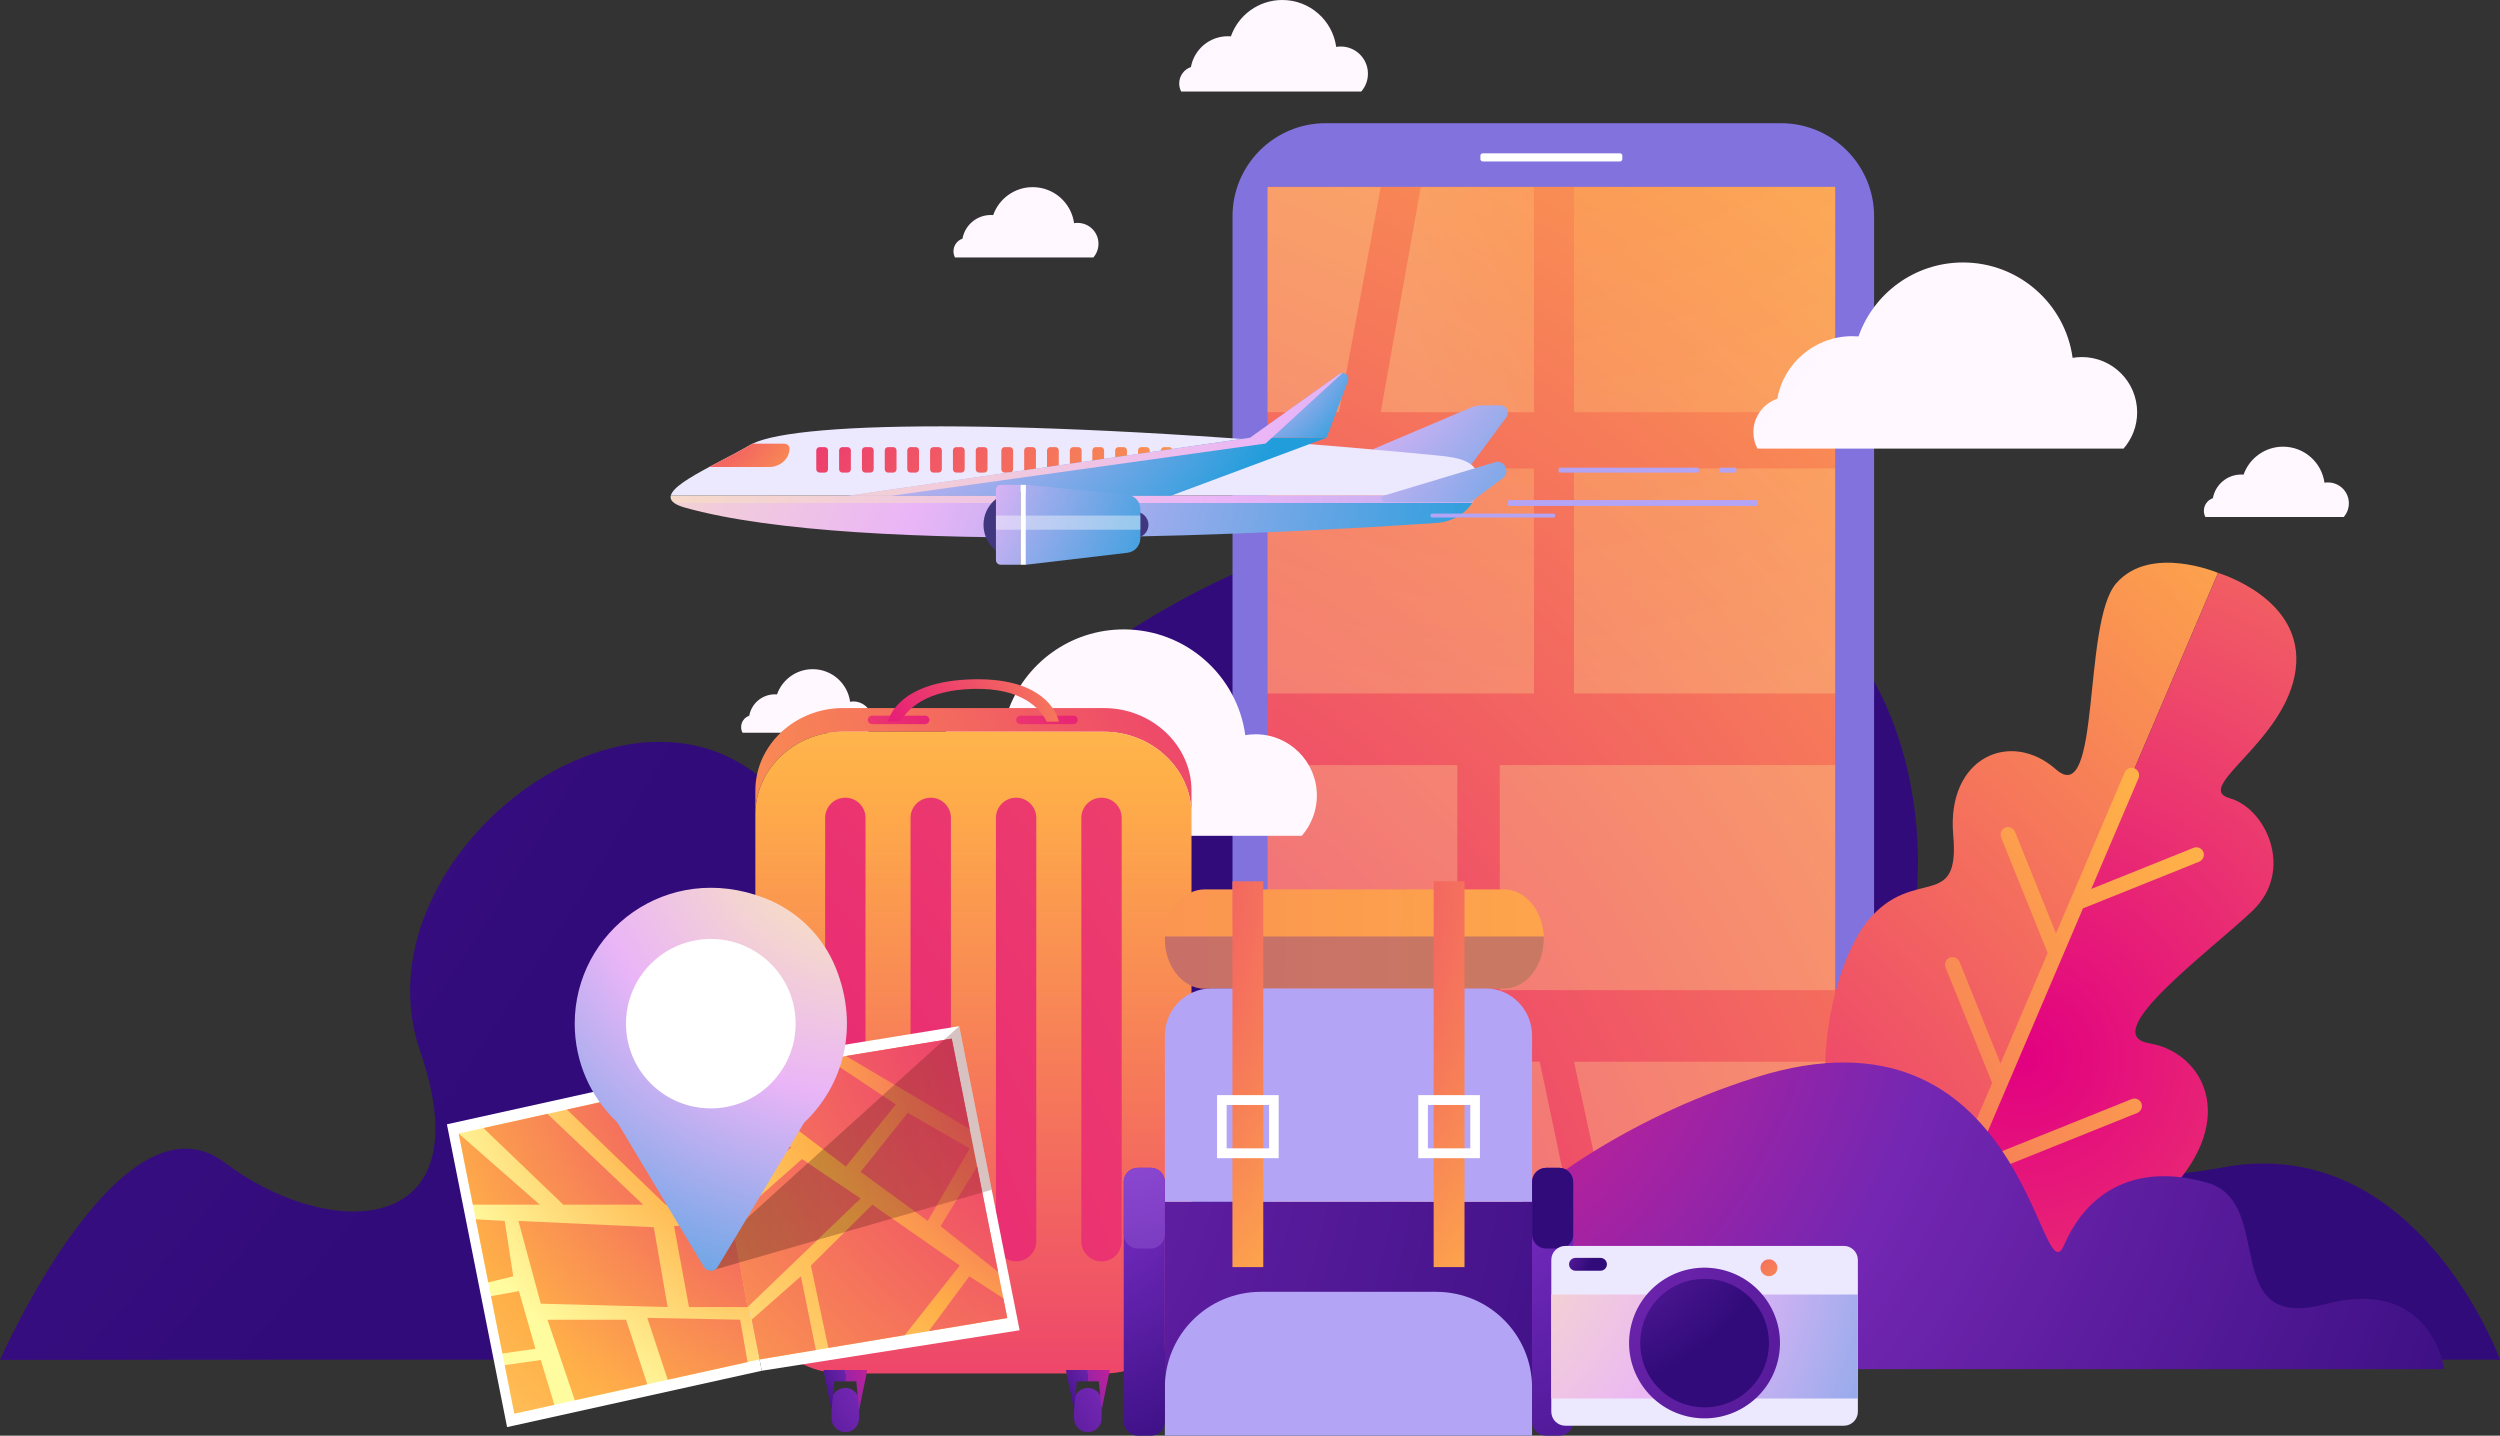 <svg width="707" height="406" viewBox="0 0 707 406" fill="none" xmlns="http://www.w3.org/2000/svg">
<rect x="0" y="0" width="707" height="406" fill="#333333" stroke="none"/>
<g clip-path="url(#clip0_2887_8726)">
<path d="M100.404 384.508H707C707 384.508 683.573 319.827 628.351 330.167C573.128 340.507 536.725 316.869 541.959 254.202C547.193 191.535 505.301 126.744 396.56 147.289C287.818 167.834 258.305 259.121 217.003 221.517C175.701 183.913 100.44 244.139 118.809 297.283C137.178 350.428 92.871 350.973 63.587 328.811C34.303 306.648 0 384.571 0 384.571L100.404 384.508Z" fill="url(#paint0_radial_2887_8726)"/>
<path d="M374.925 379.596H503.625C518.188 379.596 529.994 367.808 529.994 353.266V61.165C529.994 46.623 518.188 34.835 503.625 34.835H374.925C360.362 34.835 348.556 46.623 348.556 61.165V353.266C348.556 367.808 360.362 379.596 374.925 379.596Z" fill="#8172DD"/>
<path d="M419.314 45.661L458.142 45.661C458.504 45.661 458.798 45.368 458.798 45.006V44.014C458.798 43.652 458.504 43.359 458.142 43.359L419.314 43.359C418.952 43.359 418.658 43.652 418.658 44.014V45.006C418.658 45.368 418.952 45.661 419.314 45.661Z" fill="white"/>
<path d="M358.464 363.983H518.986V52.836H358.464V363.983Z" fill="url(#paint1_radial_2887_8726)"/>
<g opacity="0.25">
<path d="M518.986 116.565V52.925L445.127 52.925V116.565H518.986Z" fill="url(#paint2_radial_2887_8726)"/>
<path d="M518.986 196.116V132.476H445.127V196.116H518.986Z" fill="url(#paint3_radial_2887_8726)"/>
<path d="M458.914 363.894L445.126 300.254H518.986V363.894H458.914Z" fill="url(#paint4_radial_2887_8726)"/>
<path d="M518.986 280.007V216.367H424.137V280.007H518.986Z" fill="url(#paint5_radial_2887_8726)"/>
<path d="M412.139 280.007V216.367H358.467V280.007H412.139Z" fill="url(#paint6_radial_2887_8726)"/>
<path d="M390.471 363.894V300.254H358.464V363.894H390.471Z" fill="url(#paint7_radial_2887_8726)"/>
<path d="M398.597 363.894V300.254H435.44L448.82 363.894H398.597Z" fill="url(#paint8_radial_2887_8726)"/>
<path d="M433.801 196.116V132.476H358.464V196.116H433.801Z" fill="url(#paint9_radial_2887_8726)"/>
<path d="M390.471 116.565L401.797 52.925H433.804V116.565H390.471Z" fill="url(#paint10_radial_2887_8726)"/>
<path d="M358.468 116.565V52.925H390.471L378.655 116.565H358.468Z" fill="url(#paint11_radial_2887_8726)"/>
</g>
<path d="M355.058 207.657C354.074 207.657 353.11 207.74 352.17 207.902C349.857 191.009 335.351 177.996 317.791 177.996C302.645 177.996 289.765 187.678 285.025 201.187C284.386 201.131 283.733 201.104 283.084 201.104C271.321 201.104 261.548 209.579 259.544 220.746C255.191 222.242 252.064 226.37 252.064 231.222C252.064 233.081 252.521 234.825 253.329 236.356H292.482H368.153C370.803 233.31 372.413 229.337 372.413 224.984C372.413 215.414 364.645 207.651 355.062 207.651L355.058 207.657Z" fill="url(#paint12_linear_2887_8726)"/>
<path d="M544.162 351.291C544.801 351.569 545.461 351.833 546.13 352.088L627.254 162.012C627.254 162.012 608.113 153.868 598.463 164.969C588.81 176.07 594.263 228.927 581.416 217.577C568.573 206.221 550.43 214.203 552.371 236.128C554.319 258.049 541.35 244.685 528.328 260.239C515.504 275.554 503.439 333.753 544.169 351.294L544.162 351.291Z" fill="url(#paint13_radial_2887_8726)"/>
<path d="M627.25 162.012L546.126 352.088C546.729 352.442 547.355 352.773 548.001 353.094C564.614 361.234 594.717 356.593 613.589 336.76C633.193 316.152 622.947 297.561 607.805 295.044C592.663 292.524 625.442 268.694 637.109 257.467C648.776 246.243 641.028 228.695 630.513 225.715C619.996 222.734 646.563 209.615 649.207 189.391C651.85 169.164 627.247 162.012 627.247 162.012H627.25Z" fill="url(#paint14_radial_2887_8726)"/>
<path d="M551.387 270.834C550.31 271.267 549.777 272.511 550.211 273.586L563.379 306.264L544.162 351.291C544.801 351.569 545.461 351.834 546.13 352.088C546.733 352.442 547.359 352.773 548.005 353.094L556.084 334.16L604.41 314.742C605.493 314.306 606.023 313.069 605.586 311.99C605.148 310.912 603.909 310.386 602.833 310.819L574.394 322.248L570.461 323.829L558.436 328.655L589.065 256.888L621.93 243.686C623.014 243.256 623.544 242.013 623.106 240.934C622.669 239.856 621.427 239.327 620.35 239.76L591.417 251.384L604.777 220.081C605.006 219.546 604.993 218.963 604.791 218.464C604.585 217.961 604.194 217.531 603.661 217.303H603.658C602.591 216.846 601.335 217.349 600.878 218.421L581.433 263.987L580.042 260.52L578.458 256.597L569.849 235.231C569.637 234.689 569.213 234.285 568.716 234.074C568.212 233.859 567.632 233.832 567.092 234.057C566.012 234.494 565.486 235.731 565.916 236.816L576.103 262.095L579.084 269.491L565.741 300.757L554.156 272.002C553.722 270.927 552.477 270.394 551.4 270.827L551.387 270.834Z" fill="url(#paint15_radial_2887_8726)"/>
<path d="M388.248 387.188H691.218C691.218 387.188 687.727 360.814 657.485 368.819C627.244 376.824 643.784 340.127 624.312 334.504C604.84 328.88 590.599 336.217 583.715 352.125C576.832 368.032 572.784 280.566 496.387 304.723C419.99 328.88 388.251 387.188 388.251 387.188H388.248Z" fill="url(#paint16_radial_2887_8726)"/>
<path d="M388.125 127.104L415.889 115.295C416.913 114.858 418.016 114.633 419.132 114.633H424.29C426.036 114.633 427.039 116.621 425.996 118.021L416.065 131.391L388.125 127.101V127.104Z" fill="url(#paint17_radial_2887_8726)"/>
<path d="M418.182 136.263C418.182 137.626 417.92 138.94 417.44 140.163H189.7C190.24 137.891 194.944 135.073 200.536 132.076C204.359 130.038 208.586 127.911 212.19 125.814C212.389 125.698 212.601 125.582 212.833 125.47C226.116 118.904 293.595 117.964 406.173 128.774C412.756 129.406 418.185 130.296 418.185 136.263H418.182Z" fill="#ECE9FF"/>
<path d="M223.277 126.833C223.277 128.282 222.628 129.592 221.571 130.538C220.521 131.49 219.067 132.076 217.46 132.076H200.536C204.358 130.038 208.585 127.911 212.19 125.814C212.388 125.698 212.6 125.582 212.832 125.47H221.763C222.598 125.47 223.277 126.082 223.277 126.833Z" fill="url(#paint18_radial_2887_8726)"/>
<path d="M417.44 140.164C417.148 140.895 416.784 141.589 416.343 142.248H190.667C189.796 141.626 189.518 140.924 189.7 140.164H417.44Z" fill="url(#paint19_radial_2887_8726)"/>
<path d="M416.343 142.247C414.256 145.4 410.556 147.59 406.223 147.887C367.233 150.547 243.485 157.573 193.672 143.544C192.304 143.157 191.323 142.727 190.667 142.247H416.343Z" fill="url(#paint20_radial_2887_8726)"/>
<path d="M258.958 126.442H257.514C256.994 126.442 256.573 126.863 256.573 127.382V132.711C256.573 133.23 256.994 133.65 257.514 133.65H258.958C259.478 133.65 259.899 133.23 259.899 132.711V127.382C259.899 126.863 259.478 126.442 258.958 126.442Z" fill="url(#paint21_radial_2887_8726)"/>
<path d="M265.415 126.442H263.971C263.451 126.442 263.03 126.863 263.03 127.382V132.711C263.03 133.23 263.451 133.65 263.971 133.65H265.415C265.935 133.65 266.356 133.23 266.356 132.711V127.382C266.356 126.863 265.935 126.442 265.415 126.442Z" fill="url(#paint22_radial_2887_8726)"/>
<path d="M271.871 126.442H270.427C269.907 126.442 269.486 126.863 269.486 127.382V132.711C269.486 133.23 269.907 133.65 270.427 133.65H271.871C272.391 133.65 272.812 133.23 272.812 132.711V127.382C272.812 126.863 272.391 126.442 271.871 126.442Z" fill="url(#paint23_radial_2887_8726)"/>
<path d="M278.328 126.442H276.883C276.364 126.442 275.942 126.863 275.942 127.382V132.711C275.942 133.23 276.364 133.65 276.883 133.65H278.328C278.847 133.65 279.268 133.23 279.268 132.711V127.382C279.268 126.863 278.847 126.442 278.328 126.442Z" fill="url(#paint24_radial_2887_8726)"/>
<path d="M233.225 126.442H231.781C231.262 126.442 230.84 126.863 230.84 127.382V132.711C230.84 133.23 231.262 133.65 231.781 133.65H233.225C233.745 133.65 234.166 133.23 234.166 132.711V127.382C234.166 126.863 233.745 126.442 233.225 126.442Z" fill="url(#paint25_radial_2887_8726)"/>
<path d="M239.682 126.442H238.238C237.718 126.442 237.297 126.863 237.297 127.382V132.711C237.297 133.23 237.718 133.65 238.238 133.65H239.682C240.202 133.65 240.623 133.23 240.623 132.711V127.382C240.623 126.863 240.202 126.442 239.682 126.442Z" fill="url(#paint26_radial_2887_8726)"/>
<path d="M246.138 126.442H244.694C244.174 126.442 243.753 126.863 243.753 127.382V132.711C243.753 133.23 244.174 133.65 244.694 133.65H246.138C246.658 133.65 247.079 133.23 247.079 132.711V127.382C247.079 126.863 246.658 126.442 246.138 126.442Z" fill="url(#paint27_radial_2887_8726)"/>
<path d="M252.595 126.442H251.15C250.631 126.442 250.209 126.863 250.209 127.382V132.711C250.209 133.23 250.631 133.65 251.15 133.65H252.595C253.114 133.65 253.535 133.23 253.535 132.711V127.382C253.535 126.863 253.114 126.442 252.595 126.442Z" fill="url(#paint28_radial_2887_8726)"/>
<path d="M311.299 126.442H309.854C309.335 126.442 308.914 126.863 308.914 127.382V132.711C308.914 133.23 309.335 133.65 309.854 133.65H311.299C311.818 133.65 312.239 133.23 312.239 132.711V127.382C312.239 126.863 311.818 126.442 311.299 126.442Z" fill="url(#paint29_radial_2887_8726)"/>
<path d="M317.755 126.442H316.311C315.791 126.442 315.37 126.863 315.37 127.382V132.711C315.37 133.23 315.791 133.65 316.311 133.65H317.755C318.275 133.65 318.696 133.23 318.696 132.711V127.382C318.696 126.863 318.275 126.442 317.755 126.442Z" fill="url(#paint30_radial_2887_8726)"/>
<path d="M324.211 126.442H322.767C322.247 126.442 321.826 126.863 321.826 127.382V132.711C321.826 133.23 322.247 133.65 322.767 133.65H324.211C324.731 133.65 325.152 133.23 325.152 132.711V127.382C325.152 126.863 324.731 126.442 324.211 126.442Z" fill="url(#paint31_radial_2887_8726)"/>
<path d="M330.671 126.442H329.227C328.707 126.442 328.286 126.863 328.286 127.382V132.711C328.286 133.23 328.707 133.65 329.227 133.65H330.671C331.191 133.65 331.612 133.23 331.612 132.711V127.382C331.612 126.863 331.191 126.442 330.671 126.442Z" fill="url(#paint32_radial_2887_8726)"/>
<path d="M285.566 126.442H284.121C283.602 126.442 283.181 126.863 283.181 127.382V132.711C283.181 133.23 283.602 133.65 284.121 133.65H285.566C286.085 133.65 286.507 133.23 286.507 132.711V127.382C286.507 126.863 286.085 126.442 285.566 126.442Z" fill="url(#paint33_radial_2887_8726)"/>
<path d="M292.022 126.442H290.578C290.058 126.442 289.637 126.863 289.637 127.382V132.711C289.637 133.23 290.058 133.65 290.578 133.65H292.022C292.542 133.65 292.963 133.23 292.963 132.711V127.382C292.963 126.863 292.542 126.442 292.022 126.442Z" fill="url(#paint34_radial_2887_8726)"/>
<path d="M298.478 126.442H297.034C296.514 126.442 296.093 126.863 296.093 127.382V132.711C296.093 133.23 296.514 133.65 297.034 133.65H298.478C298.998 133.65 299.419 133.23 299.419 132.711V127.382C299.419 126.863 298.998 126.442 298.478 126.442Z" fill="url(#paint35_radial_2887_8726)"/>
<path d="M304.938 126.442H303.494C302.974 126.442 302.553 126.863 302.553 127.382V132.711C302.553 133.23 302.974 133.65 303.494 133.65H304.938C305.458 133.65 305.879 133.23 305.879 132.711V127.382C305.879 126.863 305.458 126.442 304.938 126.442Z" fill="url(#paint36_radial_2887_8726)"/>
<path d="M375.153 123.786L331.105 140.21H239.801L353.535 123.786H375.153Z" fill="url(#paint37_radial_2887_8726)"/>
<path d="M381.235 107.707L375.153 123.786H353.535L378.754 105.801C379.046 105.593 379.36 105.494 379.665 105.487C380.732 105.461 381.679 106.532 381.235 107.71V107.707Z" fill="url(#paint38_radial_2887_8726)"/>
<path d="M379.665 105.484L359.7 123.783L357.911 125.424L252.078 140.206H239.801L353.535 123.783L378.754 105.798C379.046 105.59 379.36 105.491 379.665 105.484Z" fill="url(#paint39_radial_2887_8726)"/>
<path d="M321.101 152.092C323.135 152.092 324.784 150.445 324.784 148.413C324.784 146.382 323.135 144.735 321.101 144.735C319.066 144.735 317.417 146.382 317.417 148.413C317.417 150.445 319.066 152.092 321.101 152.092Z" fill="#41377F"/>
<path d="M287.447 157.715C292.592 157.715 296.762 153.55 296.762 148.413C296.762 143.276 292.592 139.112 287.447 139.112C282.302 139.112 278.132 143.276 278.132 148.413C278.132 153.55 282.302 157.715 287.447 157.715Z" fill="#41377F"/>
<path d="M318.828 156.322L290.114 159.713V137.117L318.739 139.882C320.869 140.087 322.492 141.874 322.492 144.011V152.204C322.492 154.305 320.918 156.074 318.828 156.322Z" fill="url(#paint40_radial_2887_8726)"/>
<path d="M290.117 137.117H288.554V159.713H290.117V137.117Z" fill="white"/>
<path d="M282.985 137.117H288.554V159.713H282.985C282.25 159.713 281.653 159.118 281.653 158.383V138.447C281.653 137.712 282.25 137.117 282.985 137.117Z" fill="url(#paint41_radial_2887_8726)"/>
<path opacity="0.41" d="M322.492 145.807H281.65V149.809H322.492V145.807Z" fill="white"/>
<path d="M391.647 141.96H415.611C415.81 141.96 416.005 141.897 416.164 141.778L424.963 135.255C426.977 133.763 425.92 130.571 423.412 130.571C423.323 130.571 423.23 130.584 423.144 130.61L391.379 140.144C390.355 140.451 390.577 141.96 391.647 141.96Z" fill="url(#paint42_radial_2887_8726)"/>
<path d="M479.979 132.248H441.244C440.985 132.248 440.774 132.458 440.774 132.718V133.184C440.774 133.443 440.985 133.654 441.244 133.654H479.979C480.239 133.654 480.45 133.443 480.45 133.184V132.718C480.45 132.458 480.239 132.248 479.979 132.248Z" fill="#B3A4F5"/>
<path d="M496.523 141.42H426.887C426.628 141.42 426.417 141.631 426.417 141.89V142.605C426.417 142.864 426.628 143.074 426.887 143.074H496.523C496.783 143.074 496.993 142.864 496.993 142.605V141.89C496.993 141.631 496.783 141.42 496.523 141.42Z" fill="#B3A4F5"/>
<path d="M439.353 145.251H405.004C404.744 145.251 404.533 145.461 404.533 145.721V145.893C404.533 146.152 404.744 146.362 405.004 146.362H439.353C439.612 146.362 439.823 146.152 439.823 145.893V145.721C439.823 145.461 439.612 145.251 439.353 145.251Z" fill="#B3A4F5"/>
<path d="M490.596 132.248H486.664C486.404 132.248 486.194 132.458 486.194 132.718V133.184C486.194 133.443 486.404 133.654 486.664 133.654H490.596C490.856 133.654 491.067 133.443 491.067 133.184V132.718C491.067 132.458 490.856 132.248 490.596 132.248Z" fill="#B3A4F5"/>
<path d="M588.738 100.979C587.85 100.979 586.982 101.051 586.134 101.197C584.05 85.961 570.965 74.228 555.134 74.228C541.476 74.228 529.862 82.957 525.585 95.144C525.009 95.094 524.422 95.071 523.833 95.071C513.225 95.071 504.41 102.715 502.605 112.781C498.679 114.131 495.86 117.852 495.86 122.228C495.86 123.902 496.271 125.477 497 126.859H532.306H600.544C602.932 124.114 604.387 120.531 604.387 116.605C604.387 107.975 597.384 100.975 588.738 100.975V100.979Z" fill="url(#paint43_linear_2887_8726)"/>
<path d="M379.158 13.155C378.721 13.155 378.293 13.191 377.876 13.264C376.852 5.772 370.416 -0 362.631 -0C355.913 -0 350.202 4.293 348.098 10.284C347.813 10.257 347.525 10.247 347.237 10.247C342.02 10.247 337.687 14.005 336.795 18.957C334.864 19.619 333.479 21.451 333.479 23.605C333.479 24.428 333.682 25.202 334.039 25.884H351.404H384.965C386.141 24.534 386.853 22.771 386.853 20.839C386.853 16.595 383.408 13.152 379.158 13.152V13.155Z" fill="url(#paint44_linear_2887_8726)"/>
<path d="M658.346 136.429C658.012 136.429 657.684 136.455 657.363 136.512C656.574 130.756 651.632 126.323 645.649 126.323C640.488 126.323 636.102 129.621 634.485 134.226C634.267 134.206 634.045 134.199 633.823 134.199C629.814 134.199 626.485 137.087 625.803 140.891C624.319 141.401 623.255 142.807 623.255 144.46C623.255 145.092 623.411 145.688 623.686 146.21H637.026H662.809C663.713 145.172 664.26 143.819 664.26 142.337C664.26 139.075 661.613 136.432 658.346 136.432V136.429Z" fill="url(#paint45_linear_2887_8726)"/>
<path d="M304.736 63.031C304.401 63.031 304.073 63.057 303.752 63.114C302.963 57.358 298.021 52.925 292.038 52.925C286.877 52.925 282.491 56.223 280.874 60.828C280.656 60.808 280.434 60.801 280.212 60.801C276.204 60.801 272.874 63.689 272.192 67.493C270.708 68.003 269.645 69.409 269.645 71.062C269.645 71.694 269.8 72.29 270.075 72.812H283.415H309.198C310.102 71.774 310.649 70.421 310.649 68.939C310.649 65.677 308.002 63.034 304.736 63.034V63.031Z" fill="url(#paint46_linear_2887_8726)"/>
<path d="M241.298 198.375C240.996 198.375 240.698 198.402 240.41 198.451C239.698 193.248 235.232 189.242 229.826 189.242C225.162 189.242 221.196 192.223 219.736 196.384C219.54 196.367 219.338 196.357 219.139 196.357C215.519 196.357 212.507 198.967 211.891 202.404C210.55 202.864 209.589 204.134 209.589 205.629C209.589 206.202 209.731 206.737 209.98 207.21H222.035H245.336C246.151 206.271 246.648 205.05 246.648 203.707C246.648 200.76 244.256 198.372 241.304 198.372L241.298 198.375Z" fill="url(#paint47_linear_2887_8726)"/>
<path d="M213.611 223.588V230.286C213.611 217.442 224.775 206.933 238.419 206.933H312.146C325.791 206.933 336.955 217.442 336.955 230.286V223.588C336.955 210.743 325.788 200.238 312.146 200.238H238.419C224.775 200.238 213.611 210.747 213.611 223.588Z" fill="url(#paint48_radial_2887_8726)"/>
<path d="M213.611 230.286V365.072C213.611 377.916 224.775 388.422 238.419 388.422H312.146C325.791 388.422 336.955 377.913 336.955 365.072V230.286C336.955 217.442 325.788 206.933 312.146 206.933H238.419C224.775 206.933 213.611 217.442 213.611 230.286Z" fill="url(#paint49_linear_2887_8726)"/>
<path d="M305.799 351.016C305.799 354.164 308.354 356.716 311.507 356.716C314.659 356.716 317.214 354.164 317.214 351.016V231.292C317.214 228.144 314.659 225.592 311.507 225.592C308.354 225.592 305.799 228.144 305.799 231.292V351.016Z" fill="url(#paint50_radial_2887_8726)"/>
<path d="M281.649 351.016C281.649 354.164 284.205 356.716 287.357 356.716C290.509 356.716 293.065 354.164 293.065 351.016V231.292C293.065 228.144 290.509 225.592 287.357 225.592C284.205 225.592 281.649 228.144 281.649 231.292V351.016Z" fill="url(#paint51_radial_2887_8726)"/>
<path d="M257.497 351.016C257.497 354.164 260.053 356.716 263.205 356.716C266.357 356.716 268.913 354.164 268.913 351.016V231.292C268.913 228.144 266.357 225.592 263.205 225.592C260.053 225.592 257.497 228.144 257.497 231.292V351.016Z" fill="url(#paint52_radial_2887_8726)"/>
<path d="M233.351 351.016C233.351 354.164 235.907 356.716 239.059 356.716C242.211 356.716 244.767 354.164 244.767 351.016L244.767 231.292C244.767 228.144 242.211 225.592 239.059 225.592C235.907 225.592 233.351 228.144 233.351 231.292L233.351 351.016Z" fill="url(#paint53_radial_2887_8726)"/>
<path d="M213.611 258.251C213.611 258.251 208.867 283.963 213.611 313.628V258.251Z" fill="url(#paint54_radial_2887_8726)"/>
<path d="M288.553 204.779H303.563C304.222 204.779 304.762 204.24 304.762 203.582C304.762 202.924 304.222 202.385 303.563 202.385H288.553C287.894 202.385 287.354 202.924 287.354 203.582C287.354 204.24 287.894 204.779 288.553 204.779Z" fill="url(#paint55_radial_2887_8726)"/>
<path d="M246.622 204.779H261.631C262.29 204.779 262.83 204.24 262.83 203.582C262.83 202.924 262.29 202.385 261.631 202.385H246.622C245.962 202.385 245.422 202.924 245.422 203.582C245.422 204.24 245.962 204.779 246.622 204.779Z" fill="url(#paint56_radial_2887_8726)"/>
<path d="M251.133 204.065H254.684C256.576 200.638 261.711 195.144 275.283 194.816C289.1 194.482 294.175 200.433 295.98 204.065H299.432C299.432 204.065 297.378 191.624 275.283 192.104C253.187 192.583 251.133 204.065 251.133 204.065Z" fill="url(#paint57_radial_2887_8726)"/>
<path d="M307.634 405.017H307.638C309.789 405.017 311.533 403.275 311.533 401.127V396.387C311.533 394.238 309.789 392.497 307.638 392.497H307.634C305.483 392.497 303.739 394.238 303.739 396.387V401.127C303.739 403.275 305.483 405.017 307.634 405.017Z" fill="url(#paint58_radial_2887_8726)"/>
<path d="M311.533 398.759L313.839 387.433H307.634V390.638H310.738L311.533 398.759Z" fill="url(#paint59_radial_2887_8726)"/>
<path d="M303.739 398.759L301.433 387.433H307.634V390.638H304.534L303.739 398.759Z" fill="url(#paint60_radial_2887_8726)"/>
<path d="M239.055 405.017H239.058C241.21 405.017 242.954 403.275 242.954 401.127V396.387C242.954 394.238 241.21 392.497 239.058 392.497H239.055C236.904 392.497 235.159 394.238 235.159 396.387V401.127C235.159 403.275 236.904 405.017 239.055 405.017Z" fill="url(#paint61_radial_2887_8726)"/>
<path d="M242.954 398.759L245.26 387.433H239.055V390.638H242.159L242.954 398.759Z" fill="url(#paint62_radial_2887_8726)"/>
<path d="M235.16 398.759L232.854 387.433H239.055V390.638H235.955L235.16 398.759Z" fill="url(#paint63_radial_2887_8726)"/>
<path d="M198.412 302.014L126.385 317.951L143.402 403.585L215.429 387.648L198.412 302.014Z" fill="white"/>
<path d="M214.793 384.442L199.048 305.216L129.714 320.558L145.459 399.784L214.793 384.442Z" fill="url(#paint64_radial_2887_8726)"/>
<path d="M215.429 387.648L288.351 376.196L271.261 290.201L198.412 302.014L215.429 387.648Z" fill="white"/>
<path d="M214.793 384.446L284.85 372.723L269.151 293.731L199.048 305.216L214.793 384.446Z" fill="url(#paint65_radial_2887_8726)"/>
<path d="M207.148 359.713C207.134 360.044 207.171 360.358 207.27 360.623C207.297 360.692 207.33 360.758 207.366 360.821L207.148 359.713Z" fill="#267E98"/>
<path d="M269.151 293.731L274.229 319.284L239.214 298.637L269.151 293.731Z" fill="url(#paint66_radial_2887_8726)"/>
<path d="M234.03 299.483L253.327 312.328L239.215 329.899L205.323 304.187L234.03 299.483Z" fill="url(#paint67_radial_2887_8726)"/>
<path d="M199.048 305.216L223.784 324.481L205.78 339.088L199.048 305.216Z" fill="url(#paint68_radial_2887_8726)"/>
<path d="M207.009 345.274L226.799 327.792L243.382 338.926L211.415 369.636L207.009 345.274Z" fill="url(#paint69_radial_2887_8726)"/>
<path d="M256.722 314.693L243.382 331.404L262.37 345.274L274.229 324.782L256.722 314.693Z" fill="url(#paint70_radial_2887_8726)"/>
<path d="M276.339 329.899L265.987 346.759L282.262 359.713L276.339 329.899Z" fill="url(#paint71_radial_2887_8726)"/>
<path d="M246.694 340.679L271.414 357.897L255.867 377.572L234.252 381.187L229.326 357.897L246.694 340.679Z" fill="url(#paint72_radial_2887_8726)"/>
<path d="M226.497 360.933L230.734 381.776L214.793 384.446L212.561 373.212L226.497 360.933Z" fill="url(#paint73_radial_2887_8726)"/>
<path d="M262.651 376.437L274.126 360.933L283.746 367.172L284.85 372.723L262.651 376.437Z" fill="url(#paint74_radial_2887_8726)"/>
<path d="M205.779 339.088L188.209 340.679L160.326 313.783L199.048 305.216L205.779 339.088Z" fill="url(#paint75_radial_2887_8726)"/>
<path d="M207.008 345.274L190.621 346.759L194.841 369.636H211.414L207.008 345.274Z" fill="url(#paint76_radial_2887_8726)"/>
<path d="M211.414 385.19L209.311 373.212L183.055 372.689L188.832 390.188L211.414 385.19Z" fill="url(#paint77_radial_2887_8726)"/>
<path d="M183.055 391.465L177.055 373.212H154.821L162.559 396L183.055 391.465Z" fill="url(#paint78_radial_2887_8726)"/>
<path d="M156.778 397.28L152.939 384.608L142.732 386.063L145.459 399.784L156.778 397.28Z" fill="url(#paint79_radial_2887_8726)"/>
<path d="M142.077 382.762L151.432 381.439L146.754 365.121L138.854 366.55L142.077 382.762Z" fill="url(#paint80_radial_2887_8726)"/>
<path d="M188.812 369.636L152.939 368.684L146.608 345.274L184.893 347.06L188.812 369.636Z" fill="url(#paint81_radial_2887_8726)"/>
<path d="M181.878 340.679L154.82 315.004L136.713 319.009L159.296 340.679H181.878Z" fill="url(#paint82_radial_2887_8726)"/>
<path d="M152.638 340.679H133.712L129.714 320.558L152.638 340.679Z" fill="url(#paint83_radial_2887_8726)"/>
<path d="M138.082 362.67L145.144 360.933L142.733 345.274L134.534 344.808L138.082 362.67Z" fill="url(#paint84_radial_2887_8726)"/>
<path opacity="0.26" d="M201.019 359.369L280.454 336.459L271.261 290.201L201.019 353.739V359.369Z" fill="url(#paint85_linear_2887_8726)"/>
<path d="M162.529 289.497C162.529 263.365 188.646 243.326 216.234 253.98C225.394 257.517 232.728 264.675 236.382 273.778C243.143 290.628 238.363 306.982 227.666 317.23C227.514 317.376 227.378 317.544 227.269 317.726L202.987 358.254C202.096 359.739 199.939 359.739 199.048 358.254L174.763 317.716C174.657 317.541 174.528 317.382 174.382 317.24C167.078 310.244 162.529 300.4 162.529 289.497Z" fill="url(#paint86_radial_2887_8726)"/>
<path d="M217.984 306.436C227.352 297.08 227.352 281.913 217.984 272.557C208.615 263.202 193.425 263.202 184.056 272.557C174.687 281.913 174.687 297.08 184.056 306.436C193.425 315.791 208.615 315.791 217.984 306.436Z" fill="white"/>
<path d="M436.58 264.837C436.275 257.447 431.323 251.519 425.313 251.519H340.708C337.604 251.519 334.785 253.1 332.741 255.644C330.826 258.029 329.59 261.261 329.441 264.84C329.431 265.082 329.425 265.32 329.425 265.564C329.425 273.285 334.503 279.603 340.708 279.603H425.313C428.417 279.603 431.236 278.022 433.28 275.478C435.328 272.931 436.596 269.421 436.596 265.561C436.596 265.32 436.59 265.078 436.58 264.837Z" fill="url(#paint87_radial_2887_8726)"/>
<path opacity="0.31" d="M436.58 264.837H329.438C329.428 265.078 329.421 265.316 329.421 265.561C329.421 273.282 334.5 279.6 340.704 279.6H425.31C428.414 279.6 431.233 278.019 433.277 275.475C435.324 272.928 436.593 269.418 436.593 265.558C436.593 265.316 436.586 265.075 436.576 264.833L436.58 264.837Z" fill="url(#paint88_radial_2887_8726)"/>
<path d="M433.274 339.862V402.718C433.274 404.124 432.151 405.272 430.776 405.272H331.926C330.551 405.272 329.428 404.121 329.428 402.718V339.862H433.277H433.274Z" fill="url(#paint89_radial_2887_8726)"/>
<path d="M433.274 292.871V339.862H329.425V292.871C329.425 285.544 335.288 279.547 342.454 279.547H420.242C427.407 279.547 433.27 285.544 433.27 292.871H433.274Z" fill="#B3A4F5"/>
<path d="M357.254 249.237H348.532V358.337H357.254V249.237Z" fill="url(#paint90_radial_2887_8726)"/>
<path d="M361.614 327.534H344.176V309.705H361.614V327.534ZM346.896 324.752H358.891V312.486H346.896V324.752Z" fill="white"/>
<path d="M414.163 249.237H405.44V358.337H414.163V249.237Z" fill="url(#paint91_radial_2887_8726)"/>
<path d="M418.522 327.534H401.084V309.705H418.522V327.534ZM403.804 324.752H415.799V312.486H403.804V324.752Z" fill="white"/>
<path d="M356.536 365.33H406.159C421.123 365.33 433.27 377.459 433.27 392.401V405.996H329.421V392.401C329.421 377.459 341.569 365.33 356.532 365.33H356.536Z" fill="#B3A4F5"/>
<path d="M325.45 330.256H321.769C319.574 330.256 317.794 332.034 317.794 334.226V402.03C317.794 404.223 319.574 406 321.769 406H325.45C327.645 406 329.425 404.223 329.425 402.03V334.226C329.425 332.034 327.645 330.256 325.45 330.256Z" fill="url(#paint92_radial_2887_8726)"/>
<path d="M440.929 330.256H437.249C435.053 330.256 433.273 332.034 433.273 334.226V402.03C433.273 404.223 435.053 406 437.249 406H440.929C443.124 406 444.904 404.223 444.904 402.03V334.226C444.904 332.034 443.124 330.256 440.929 330.256Z" fill="url(#paint93_radial_2887_8726)"/>
<path d="M325.45 330.256H321.769C319.574 330.256 317.794 332.034 317.794 334.226V349.118C317.794 351.31 319.574 353.087 321.769 353.087H325.45C327.645 353.087 329.425 351.31 329.425 349.118V334.226C329.425 332.034 327.645 330.256 325.45 330.256Z" fill="url(#paint94_radial_2887_8726)"/>
<path d="M440.929 330.256H437.249C435.053 330.256 433.273 332.034 433.273 334.226V349.118C433.273 351.31 435.053 353.087 437.249 353.087H440.929C443.124 353.087 444.904 351.31 444.904 349.118V334.226C444.904 332.034 443.124 330.256 440.929 330.256Z" fill="url(#paint95_radial_2887_8726)"/>
<path d="M521.431 352.346H442.682C440.486 352.346 438.707 354.123 438.707 356.316V399.225C438.707 401.417 440.486 403.195 442.682 403.195H521.431C523.626 403.195 525.406 401.417 525.406 399.225V356.316C525.406 354.123 523.626 352.346 521.431 352.346Z" fill="#ECE9FF"/>
<path d="M525.406 366.094H438.707V395.497H525.406V366.094Z" fill="url(#paint96_radial_2887_8726)"/>
<path d="M502.808 384.702C505.515 373.25 498.412 361.775 486.943 359.072C475.474 356.369 463.982 363.461 461.275 374.914C458.568 386.366 465.671 397.841 477.14 400.544C488.609 403.247 500.101 396.154 502.808 384.702Z" fill="url(#paint97_radial_2887_8726)"/>
<path d="M494.93 392.68C502.039 385.582 502.039 374.073 494.93 366.974C487.821 359.876 476.296 359.876 469.187 366.974C462.078 374.073 462.078 385.582 469.187 392.68C476.296 399.778 487.821 399.778 494.93 392.68Z" fill="url(#paint98_radial_2887_8726)"/>
<path d="M452.62 359.365H445.547C444.547 359.365 443.729 358.548 443.729 357.549C443.729 356.55 444.547 355.733 445.547 355.733H452.62C453.62 355.733 454.438 356.55 454.438 357.549C454.438 358.548 453.62 359.365 452.62 359.365Z" fill="url(#paint99_radial_2887_8726)"/>
<path d="M500.26 360.907C501.579 360.907 502.648 359.839 502.648 358.522C502.648 357.205 501.579 356.137 500.26 356.137C498.94 356.137 497.871 357.205 497.871 358.522C497.871 359.839 498.94 360.907 500.26 360.907Z" fill="url(#paint100_radial_2887_8726)"/>
</g>
<defs>
<radialGradient id="paint0_radial_2887_8726" cx="0" cy="0" r="1" gradientUnits="userSpaceOnUse" gradientTransform="translate(-709.531 -294.271) scale(1043.46 1052.47)">
<stop stop-color="#7929B7"/>
<stop offset="0.05" stop-color="#7628B5"/>
<stop offset="1" stop-color="#310B7A"/>
</radialGradient>
<radialGradient id="paint1_radial_2887_8726" cx="0" cy="0" r="1" gradientUnits="userSpaceOnUse" gradientTransform="translate(220.017 413.538) scale(960.178 958.783)">
<stop stop-color="#E20081"/>
<stop offset="0.55" stop-color="#FFB048"/>
<stop offset="1" stop-color="#FFFC9F"/>
</radialGradient>
<radialGradient id="paint2_radial_2887_8726" cx="0" cy="0" r="1" gradientUnits="userSpaceOnUse" gradientTransform="translate(418.279 -288.168) rotate(90) scale(501.471 341.497)">
<stop stop-color="#E20081"/>
<stop offset="0.55" stop-color="#FFB048"/>
<stop offset="1" stop-color="#FFFC9F"/>
</radialGradient>
<radialGradient id="paint3_radial_2887_8726" cx="0" cy="0" r="1" gradientUnits="userSpaceOnUse" gradientTransform="translate(418.282 -288.168) rotate(90) scale(501.471 341.497)">
<stop stop-color="#E20081"/>
<stop offset="0.55" stop-color="#FFB048"/>
<stop offset="1" stop-color="#FFFC9F"/>
</radialGradient>
<radialGradient id="paint4_radial_2887_8726" cx="0" cy="0" r="1" gradientUnits="userSpaceOnUse" gradientTransform="translate(418.279 -288.167) rotate(90) scale(501.475 341.499)">
<stop stop-color="#E20081"/>
<stop offset="0.55" stop-color="#FFB048"/>
<stop offset="1" stop-color="#FFFC9F"/>
</radialGradient>
<radialGradient id="paint5_radial_2887_8726" cx="0" cy="0" r="1" gradientUnits="userSpaceOnUse" gradientTransform="translate(388.608 -288.168) rotate(90) scale(501.471 436.915)">
<stop stop-color="#E20081"/>
<stop offset="0.55" stop-color="#FFB048"/>
<stop offset="1" stop-color="#FFFC9F"/>
</radialGradient>
<radialGradient id="paint6_radial_2887_8726" cx="0" cy="0" r="1" gradientUnits="userSpaceOnUse" gradientTransform="translate(433.224 -288.168) rotate(90) scale(501.475 246.08)">
<stop stop-color="#E20081"/>
<stop offset="0.55" stop-color="#FFB048"/>
<stop offset="1" stop-color="#FFFC9F"/>
</radialGradient>
<radialGradient id="paint7_radial_2887_8726" cx="0" cy="0" r="1" gradientUnits="userSpaceOnUse" gradientTransform="translate(448.182 -288.168) rotate(90) scale(501.475 145.639)">
<stop stop-color="#E20081"/>
<stop offset="0.55" stop-color="#FFB048"/>
<stop offset="1" stop-color="#FFFC9F"/>
</radialGradient>
<radialGradient id="paint8_radial_2887_8726" cx="0" cy="0" r="1" gradientUnits="userSpaceOnUse" gradientTransform="translate(394.372 -288.167) rotate(90) scale(501.475 170.749)">
<stop stop-color="#E20081"/>
<stop offset="0.55" stop-color="#FFB048"/>
<stop offset="1" stop-color="#FFFC9F"/>
</radialGradient>
<radialGradient id="paint9_radial_2887_8726" cx="0" cy="0" r="1" gradientUnits="userSpaceOnUse" gradientTransform="translate(431.734 -288.168) rotate(90) scale(501.471 346.519)">
<stop stop-color="#E20081"/>
<stop offset="0.55" stop-color="#FFB048"/>
<stop offset="1" stop-color="#FFFC9F"/>
</radialGradient>
<radialGradient id="paint10_radial_2887_8726" cx="0" cy="0" r="1" gradientUnits="userSpaceOnUse" gradientTransform="translate(492.311 -288.168) rotate(90) scale(501.478 145.64)">
<stop stop-color="#E20081"/>
<stop offset="0.55" stop-color="#FFB048"/>
<stop offset="1" stop-color="#FFFC9F"/>
</radialGradient>
<radialGradient id="paint11_radial_2887_8726" cx="0" cy="0" r="1" gradientUnits="userSpaceOnUse" gradientTransform="translate(492.312 -288.168) rotate(90) scale(501.481 145.641)">
<stop stop-color="#E20081"/>
<stop offset="0.55" stop-color="#FFB048"/>
<stop offset="1" stop-color="#FFFC9F"/>
</radialGradient>
<linearGradient id="paint12_linear_2887_8726" x1="174.521" y1="106.457" x2="822.041" y2="663.269" gradientUnits="userSpaceOnUse">
<stop stop-color="#FFF6FF"/>
<stop offset="0.99" stop-color="white"/>
</linearGradient>
<radialGradient id="paint13_radial_2887_8726" cx="0" cy="0" r="1" gradientUnits="userSpaceOnUse" gradientTransform="translate(403.326 403.159) rotate(-156.94) scale(652.712 652.055)">
<stop stop-color="#E20081"/>
<stop offset="0.55" stop-color="#FFB048"/>
<stop offset="1" stop-color="#FFFC9F"/>
</radialGradient>
<radialGradient id="paint14_radial_2887_8726" cx="0" cy="0" r="1" gradientUnits="userSpaceOnUse" gradientTransform="translate(571.776 298.978) rotate(-156.94) scale(505.109 504.601)">
<stop stop-color="#E20081"/>
<stop offset="0.55" stop-color="#FFB048"/>
<stop offset="1" stop-color="#FFFC9F"/>
</radialGradient>
<radialGradient id="paint15_radial_2887_8726" cx="0" cy="0" r="1" gradientUnits="userSpaceOnUse" gradientTransform="translate(333.619 446.265) rotate(-156.94) scale(637.212 636.571)">
<stop stop-color="#E20081"/>
<stop offset="0.55" stop-color="#FFB048"/>
<stop offset="1" stop-color="#FFFC9F"/>
</radialGradient>
<radialGradient id="paint16_radial_2887_8726" cx="0" cy="0" r="1" gradientUnits="userSpaceOnUse" gradientTransform="translate(373.947 260.742) scale(381.083 380.529)">
<stop stop-color="#FF1A82"/>
<stop offset="0.46" stop-color="#7427B3"/>
<stop offset="1" stop-color="#310B7A"/>
</radialGradient>
<radialGradient id="paint17_radial_2887_8726" cx="0" cy="0" r="1" gradientUnits="userSpaceOnUse" gradientTransform="translate(334.437 55.466) scale(162.881 162.644)">
<stop stop-color="#FFF6A6"/>
<stop offset="0.46" stop-color="#EAB5F7"/>
<stop offset="1" stop-color="#219DDB"/>
</radialGradient>
<radialGradient id="paint18_radial_2887_8726" cx="0" cy="0" r="1" gradientUnits="userSpaceOnUse" gradientTransform="translate(184.211 100.486) scale(114.211 114.045)">
<stop stop-color="#E20081"/>
<stop offset="0.55" stop-color="#FFB048"/>
<stop offset="1" stop-color="#FFFC9F"/>
</radialGradient>
<radialGradient id="paint19_radial_2887_8726" cx="0" cy="0" r="1" gradientUnits="userSpaceOnUse" gradientTransform="translate(92.649 79.451) scale(568.385 567.558)">
<stop stop-color="#FFF6A6"/>
<stop offset="0.46" stop-color="#EAB5F7"/>
<stop offset="1" stop-color="#219DDB"/>
</radialGradient>
<radialGradient id="paint20_radial_2887_8726" cx="0" cy="0" r="1" gradientUnits="userSpaceOnUse" gradientTransform="translate(129.204 90.403) scale(305.047 304.604)">
<stop stop-color="#FFF6A6"/>
<stop offset="0.46" stop-color="#EAB5F7"/>
<stop offset="1" stop-color="#219DDB"/>
</radialGradient>
<radialGradient id="paint21_radial_2887_8726" cx="0" cy="0" r="1" gradientUnits="userSpaceOnUse" gradientTransform="translate(191.175 79.626) scale(321.554 321.087)">
<stop stop-color="#E20081"/>
<stop offset="0.55" stop-color="#FFB048"/>
<stop offset="1" stop-color="#FFFC9F"/>
</radialGradient>
<radialGradient id="paint22_radial_2887_8726" cx="0" cy="0" r="1" gradientUnits="userSpaceOnUse" gradientTransform="translate(191.175 79.626) scale(321.554 321.087)">
<stop stop-color="#E20081"/>
<stop offset="0.55" stop-color="#FFB048"/>
<stop offset="1" stop-color="#FFFC9F"/>
</radialGradient>
<radialGradient id="paint23_radial_2887_8726" cx="0" cy="0" r="1" gradientUnits="userSpaceOnUse" gradientTransform="translate(191.174 79.626) scale(321.55 321.084)">
<stop stop-color="#E20081"/>
<stop offset="0.55" stop-color="#FFB048"/>
<stop offset="1" stop-color="#FFFC9F"/>
</radialGradient>
<radialGradient id="paint24_radial_2887_8726" cx="0" cy="0" r="1" gradientUnits="userSpaceOnUse" gradientTransform="translate(191.174 79.626) scale(321.556 321.087)">
<stop stop-color="#E20081"/>
<stop offset="0.55" stop-color="#FFB048"/>
<stop offset="1" stop-color="#FFFC9F"/>
</radialGradient>
<radialGradient id="paint25_radial_2887_8726" cx="0" cy="0" r="1" gradientUnits="userSpaceOnUse" gradientTransform="translate(191.174 79.626) scale(321.55 321.084)">
<stop stop-color="#E20081"/>
<stop offset="0.55" stop-color="#FFB048"/>
<stop offset="1" stop-color="#FFFC9F"/>
</radialGradient>
<radialGradient id="paint26_radial_2887_8726" cx="0" cy="0" r="1" gradientUnits="userSpaceOnUse" gradientTransform="translate(191.175 79.626) scale(321.554 321.087)">
<stop stop-color="#E20081"/>
<stop offset="0.55" stop-color="#FFB048"/>
<stop offset="1" stop-color="#FFFC9F"/>
</radialGradient>
<radialGradient id="paint27_radial_2887_8726" cx="0" cy="0" r="1" gradientUnits="userSpaceOnUse" gradientTransform="translate(191.174 79.626) scale(321.554 321.087)">
<stop stop-color="#E20081"/>
<stop offset="0.55" stop-color="#FFB048"/>
<stop offset="1" stop-color="#FFFC9F"/>
</radialGradient>
<radialGradient id="paint28_radial_2887_8726" cx="0" cy="0" r="1" gradientUnits="userSpaceOnUse" gradientTransform="translate(191.175 79.626) scale(321.554 321.087)">
<stop stop-color="#E20081"/>
<stop offset="0.55" stop-color="#FFB048"/>
<stop offset="1" stop-color="#FFFC9F"/>
</radialGradient>
<radialGradient id="paint29_radial_2887_8726" cx="0" cy="0" r="1" gradientUnits="userSpaceOnUse" gradientTransform="translate(191.175 79.626) scale(321.554 321.087)">
<stop stop-color="#E20081"/>
<stop offset="0.55" stop-color="#FFB048"/>
<stop offset="1" stop-color="#FFFC9F"/>
</radialGradient>
<radialGradient id="paint30_radial_2887_8726" cx="0" cy="0" r="1" gradientUnits="userSpaceOnUse" gradientTransform="translate(191.175 79.626) scale(321.554 321.087)">
<stop stop-color="#E20081"/>
<stop offset="0.55" stop-color="#FFB048"/>
<stop offset="1" stop-color="#FFFC9F"/>
</radialGradient>
<radialGradient id="paint31_radial_2887_8726" cx="0" cy="0" r="1" gradientUnits="userSpaceOnUse" gradientTransform="translate(191.175 79.626) scale(321.55 321.084)">
<stop stop-color="#E20081"/>
<stop offset="0.55" stop-color="#FFB048"/>
<stop offset="1" stop-color="#FFFC9F"/>
</radialGradient>
<radialGradient id="paint32_radial_2887_8726" cx="0" cy="0" r="1" gradientUnits="userSpaceOnUse" gradientTransform="translate(191.175 79.626) scale(321.55 321.084)">
<stop stop-color="#E20081"/>
<stop offset="0.55" stop-color="#FFB048"/>
<stop offset="1" stop-color="#FFFC9F"/>
</radialGradient>
<radialGradient id="paint33_radial_2887_8726" cx="0" cy="0" r="1" gradientUnits="userSpaceOnUse" gradientTransform="translate(191.175 79.626) scale(321.554 321.087)">
<stop stop-color="#E20081"/>
<stop offset="0.55" stop-color="#FFB048"/>
<stop offset="1" stop-color="#FFFC9F"/>
</radialGradient>
<radialGradient id="paint34_radial_2887_8726" cx="0" cy="0" r="1" gradientUnits="userSpaceOnUse" gradientTransform="translate(191.175 79.626) scale(321.554 321.087)">
<stop stop-color="#E20081"/>
<stop offset="0.55" stop-color="#FFB048"/>
<stop offset="1" stop-color="#FFFC9F"/>
</radialGradient>
<radialGradient id="paint35_radial_2887_8726" cx="0" cy="0" r="1" gradientUnits="userSpaceOnUse" gradientTransform="translate(191.175 79.626) scale(321.55 321.084)">
<stop stop-color="#E20081"/>
<stop offset="0.55" stop-color="#FFB048"/>
<stop offset="1" stop-color="#FFFC9F"/>
</radialGradient>
<radialGradient id="paint36_radial_2887_8726" cx="0" cy="0" r="1" gradientUnits="userSpaceOnUse" gradientTransform="translate(191.175 79.626) scale(321.554 321.087)">
<stop stop-color="#E20081"/>
<stop offset="0.55" stop-color="#FFB048"/>
<stop offset="1" stop-color="#FFFC9F"/>
</radialGradient>
<radialGradient id="paint37_radial_2887_8726" cx="0" cy="0" r="1" gradientUnits="userSpaceOnUse" gradientTransform="translate(220.071 49.207) scale(159.363 159.131)">
<stop stop-color="#FFF6A6"/>
<stop offset="0.46" stop-color="#EAB5F7"/>
<stop offset="1" stop-color="#219DDB"/>
</radialGradient>
<radialGradient id="paint38_radial_2887_8726" cx="0" cy="0" r="1" gradientUnits="userSpaceOnUse" gradientTransform="translate(340.257 87.095) scale(55.083 55.003)">
<stop stop-color="#FFF6A6"/>
<stop offset="0.46" stop-color="#EAB5F7"/>
<stop offset="1" stop-color="#219DDB"/>
</radialGradient>
<radialGradient id="paint39_radial_2887_8726" cx="0" cy="0" r="1" gradientUnits="userSpaceOnUse" gradientTransform="translate(201.271 43.471) scale(386.012 385.451)">
<stop stop-color="#FFF6A6"/>
<stop offset="0.46" stop-color="#EAB5F7"/>
<stop offset="1" stop-color="#219DDB"/>
</radialGradient>
<radialGradient id="paint40_radial_2887_8726" cx="0" cy="0" r="1" gradientUnits="userSpaceOnUse" gradientTransform="translate(210.669 105.527) scale(135.886 135.688)">
<stop stop-color="#FFF6A6"/>
<stop offset="0.46" stop-color="#EAB5F7"/>
<stop offset="1" stop-color="#219DDB"/>
</radialGradient>
<radialGradient id="paint41_radial_2887_8726" cx="0" cy="0" r="1" gradientUnits="userSpaceOnUse" gradientTransform="translate(221.638 114.392) scale(125.524 125.341)">
<stop stop-color="#FFF6A6"/>
<stop offset="0.46" stop-color="#EAB5F7"/>
<stop offset="1" stop-color="#219DDB"/>
</radialGradient>
<radialGradient id="paint42_radial_2887_8726" cx="0" cy="0" r="1" gradientUnits="userSpaceOnUse" gradientTransform="translate(316.682 72.673) scale(168.363 168.119)">
<stop stop-color="#FFF6A6"/>
<stop offset="0.46" stop-color="#EAB5F7"/>
<stop offset="1" stop-color="#219DDB"/>
</radialGradient>
<linearGradient id="paint43_linear_2887_8726" x1="425.93" y1="9.718" x2="1009.86" y2="511.843" gradientUnits="userSpaceOnUse">
<stop stop-color="#FFF6FF"/>
<stop offset="0.99" stop-color="white"/>
</linearGradient>
<linearGradient id="paint44_linear_2887_8726" x1="299.091" y1="-31.729" x2="586.266" y2="215.218" gradientUnits="userSpaceOnUse">
<stop stop-color="#FFF6FF"/>
<stop offset="0.99" stop-color="white"/>
</linearGradient>
<linearGradient id="paint45_linear_2887_8726" x1="596.834" y1="101.945" x2="817.46" y2="291.666" gradientUnits="userSpaceOnUse">
<stop stop-color="#FFF6FF"/>
<stop offset="0.99" stop-color="white"/>
</linearGradient>
<linearGradient id="paint46_linear_2887_8726" x1="243.223" y1="28.55" x2="463.849" y2="218.272" gradientUnits="userSpaceOnUse">
<stop stop-color="#FFF6FF"/>
<stop offset="0.99" stop-color="white"/>
</linearGradient>
<linearGradient id="paint47_linear_2887_8726" x1="185.708" y1="167.215" x2="385.086" y2="338.663" gradientUnits="userSpaceOnUse">
<stop stop-color="#FFF6FF"/>
<stop offset="0.99" stop-color="white"/>
</linearGradient>
<radialGradient id="paint48_radial_2887_8726" cx="0" cy="0" r="1" gradientUnits="userSpaceOnUse" gradientTransform="translate(436.408 149.642) rotate(-180) scale(541.118 507.912)">
<stop stop-color="#E20081"/>
<stop offset="0.55" stop-color="#FFB048"/>
<stop offset="1" stop-color="#FFFC9F"/>
</radialGradient>
<linearGradient id="paint49_linear_2887_8726" x1="275.283" y1="500.238" x2="275.283" y2="-11.542" gradientUnits="userSpaceOnUse">
<stop stop-color="#E20081"/>
<stop offset="0.55" stop-color="#FFB048"/>
<stop offset="1" stop-color="#FFFC9F"/>
</linearGradient>
<radialGradient id="paint50_radial_2887_8726" cx="0" cy="0" r="1" gradientUnits="userSpaceOnUse" gradientTransform="translate(6.906 437.316) rotate(-180) scale(1984 1862.25)">
<stop stop-color="#E20081"/>
<stop offset="0.55" stop-color="#FFB048"/>
<stop offset="1" stop-color="#FFFC9F"/>
</radialGradient>
<radialGradient id="paint51_radial_2887_8726" cx="0" cy="0" r="1" gradientUnits="userSpaceOnUse" gradientTransform="translate(6.91 437.316) rotate(180) scale(1984 1862.25)">
<stop stop-color="#E20081"/>
<stop offset="0.55" stop-color="#FFB048"/>
<stop offset="1" stop-color="#FFFC9F"/>
</radialGradient>
<radialGradient id="paint52_radial_2887_8726" cx="0" cy="0" r="1" gradientUnits="userSpaceOnUse" gradientTransform="translate(6.907 437.316) rotate(-180) scale(1983.99 1862.24)">
<stop stop-color="#E20081"/>
<stop offset="0.55" stop-color="#FFB048"/>
<stop offset="1" stop-color="#FFFC9F"/>
</radialGradient>
<radialGradient id="paint53_radial_2887_8726" cx="0" cy="0" r="1" gradientUnits="userSpaceOnUse" gradientTransform="translate(6.91 437.316) rotate(180) scale(1983.99 1862.24)">
<stop stop-color="#E20081"/>
<stop offset="0.55" stop-color="#FFB048"/>
<stop offset="1" stop-color="#FFFC9F"/>
</radialGradient>
<radialGradient id="paint54_radial_2887_8726" cx="0" cy="0" r="1" gradientUnits="userSpaceOnUse" gradientTransform="translate(271.722 234.084) rotate(180) scale(105.353 98.888)">
<stop stop-color="#E20081"/>
<stop offset="0.55" stop-color="#FFB048"/>
<stop offset="1" stop-color="#FFFC9F"/>
</radialGradient>
<radialGradient id="paint55_radial_2887_8726" cx="0" cy="0" r="1" gradientUnits="userSpaceOnUse" gradientTransform="translate(337.461 190.192) rotate(180) scale(315.356 296.004)">
<stop stop-color="#E20081"/>
<stop offset="0.55" stop-color="#FFB048"/>
<stop offset="1" stop-color="#FFFC9F"/>
</radialGradient>
<radialGradient id="paint56_radial_2887_8726" cx="0" cy="0" r="1" gradientUnits="userSpaceOnUse" gradientTransform="translate(295.526 190.192) rotate(180) scale(315.359 296.007)">
<stop stop-color="#E20081"/>
<stop offset="0.55" stop-color="#FFB048"/>
<stop offset="1" stop-color="#FFFC9F"/>
</radialGradient>
<radialGradient id="paint57_radial_2887_8726" cx="0" cy="0" r="1" gradientUnits="userSpaceOnUse" gradientTransform="translate(238.853 211.183) rotate(180) scale(163.626 153.585)">
<stop stop-color="#E20081"/>
<stop offset="0.55" stop-color="#FFB048"/>
<stop offset="1" stop-color="#FFFC9F"/>
</radialGradient>
<radialGradient id="paint58_radial_2887_8726" cx="0" cy="0" r="1" gradientUnits="userSpaceOnUse" gradientTransform="translate(337.965 380.658) rotate(180) scale(65.385 65.291)">
<stop stop-color="#FF1A82"/>
<stop offset="0.46" stop-color="#7427B3"/>
<stop offset="1" stop-color="#310B7A"/>
</radialGradient>
<radialGradient id="paint59_radial_2887_8726" cx="0" cy="0" r="1" gradientUnits="userSpaceOnUse" gradientTransform="translate(325.562 385.894) rotate(180) scale(54.543 54.464)">
<stop stop-color="#FF1A82"/>
<stop offset="0.46" stop-color="#7427B3"/>
<stop offset="1" stop-color="#310B7A"/>
</radialGradient>
<radialGradient id="paint60_radial_2887_8726" cx="0" cy="0" r="1" gradientUnits="userSpaceOnUse" gradientTransform="translate(322.376 380.741) rotate(180) scale(30.39 30.346)">
<stop stop-color="#FF1A82"/>
<stop offset="0.46" stop-color="#7427B3"/>
<stop offset="1" stop-color="#310B7A"/>
</radialGradient>
<radialGradient id="paint61_radial_2887_8726" cx="0" cy="0" r="1" gradientUnits="userSpaceOnUse" gradientTransform="translate(269.386 380.658) rotate(180) scale(65.385 65.291)">
<stop stop-color="#FF1A82"/>
<stop offset="0.46" stop-color="#7427B3"/>
<stop offset="1" stop-color="#310B7A"/>
</radialGradient>
<radialGradient id="paint62_radial_2887_8726" cx="0" cy="0" r="1" gradientUnits="userSpaceOnUse" gradientTransform="translate(256.983 385.894) rotate(180) scale(54.543 54.464)">
<stop stop-color="#FF1A82"/>
<stop offset="0.46" stop-color="#7427B3"/>
<stop offset="1" stop-color="#310B7A"/>
</radialGradient>
<radialGradient id="paint63_radial_2887_8726" cx="0" cy="0" r="1" gradientUnits="userSpaceOnUse" gradientTransform="translate(253.797 380.741) rotate(180) scale(30.39 30.346)">
<stop stop-color="#FF1A82"/>
<stop offset="0.46" stop-color="#7427B3"/>
<stop offset="1" stop-color="#310B7A"/>
</radialGradient>
<radialGradient id="paint64_radial_2887_8726" cx="0" cy="0" r="1" gradientUnits="userSpaceOnUse" gradientTransform="translate(246.664 282.924) rotate(180) scale(131.864 131.673)">
<stop stop-color="#E20081"/>
<stop offset="0.55" stop-color="#FFB048"/>
<stop offset="1" stop-color="#FFFC9F"/>
</radialGradient>
<radialGradient id="paint65_radial_2887_8726" cx="0" cy="0" r="1" gradientUnits="userSpaceOnUse" gradientTransform="translate(322.031 292.557) rotate(-180) scale(174.548 174.294)">
<stop stop-color="#E20081"/>
<stop offset="0.55" stop-color="#FFB048"/>
<stop offset="1" stop-color="#FFFC9F"/>
</radialGradient>
<radialGradient id="paint66_radial_2887_8726" cx="0" cy="0" r="1" gradientUnits="userSpaceOnUse" gradientTransform="translate(346.475 263.573) rotate(-180) scale(397.103 396.526)">
<stop stop-color="#E20081"/>
<stop offset="0.55" stop-color="#FFB048"/>
<stop offset="1" stop-color="#FFFC9F"/>
</radialGradient>
<radialGradient id="paint67_radial_2887_8726" cx="0" cy="0" r="1" gradientUnits="userSpaceOnUse" gradientTransform="translate(346.476 263.573) rotate(-180) scale(397.103 396.526)">
<stop stop-color="#E20081"/>
<stop offset="0.55" stop-color="#FFB048"/>
<stop offset="1" stop-color="#FFFC9F"/>
</radialGradient>
<radialGradient id="paint68_radial_2887_8726" cx="0" cy="0" r="1" gradientUnits="userSpaceOnUse" gradientTransform="translate(346.475 263.573) rotate(-180) scale(397.103 396.526)">
<stop stop-color="#E20081"/>
<stop offset="0.55" stop-color="#FFB048"/>
<stop offset="1" stop-color="#FFFC9F"/>
</radialGradient>
<radialGradient id="paint69_radial_2887_8726" cx="0" cy="0" r="1" gradientUnits="userSpaceOnUse" gradientTransform="translate(346.476 263.573) rotate(-180) scale(397.103 396.526)">
<stop stop-color="#E20081"/>
<stop offset="0.55" stop-color="#FFB048"/>
<stop offset="1" stop-color="#FFFC9F"/>
</radialGradient>
<radialGradient id="paint70_radial_2887_8726" cx="0" cy="0" r="1" gradientUnits="userSpaceOnUse" gradientTransform="translate(346.475 263.573) rotate(-180) scale(397.103 396.527)">
<stop stop-color="#E20081"/>
<stop offset="0.55" stop-color="#FFB048"/>
<stop offset="1" stop-color="#FFFC9F"/>
</radialGradient>
<radialGradient id="paint71_radial_2887_8726" cx="0" cy="0" r="1" gradientUnits="userSpaceOnUse" gradientTransform="translate(346.475 263.573) rotate(-180) scale(397.103 396.526)">
<stop stop-color="#E20081"/>
<stop offset="0.55" stop-color="#FFB048"/>
<stop offset="1" stop-color="#FFFC9F"/>
</radialGradient>
<radialGradient id="paint72_radial_2887_8726" cx="0" cy="0" r="1" gradientUnits="userSpaceOnUse" gradientTransform="translate(346.475 263.573) rotate(-180) scale(397.103 396.526)">
<stop stop-color="#E20081"/>
<stop offset="0.55" stop-color="#FFB048"/>
<stop offset="1" stop-color="#FFFC9F"/>
</radialGradient>
<radialGradient id="paint73_radial_2887_8726" cx="0" cy="0" r="1" gradientUnits="userSpaceOnUse" gradientTransform="translate(346.475 263.573) rotate(-180) scale(397.103 396.526)">
<stop stop-color="#E20081"/>
<stop offset="0.55" stop-color="#FFB048"/>
<stop offset="1" stop-color="#FFFC9F"/>
</radialGradient>
<radialGradient id="paint74_radial_2887_8726" cx="0" cy="0" r="1" gradientUnits="userSpaceOnUse" gradientTransform="translate(346.475 263.573) rotate(-180) scale(397.103 396.526)">
<stop stop-color="#E20081"/>
<stop offset="0.55" stop-color="#FFB048"/>
<stop offset="1" stop-color="#FFFC9F"/>
</radialGradient>
<radialGradient id="paint75_radial_2887_8726" cx="0" cy="0" r="1" gradientUnits="userSpaceOnUse" gradientTransform="translate(260.458 278.425) rotate(180) scale(267.005 266.617)">
<stop stop-color="#E20081"/>
<stop offset="0.55" stop-color="#FFB048"/>
<stop offset="1" stop-color="#FFFC9F"/>
</radialGradient>
<radialGradient id="paint76_radial_2887_8726" cx="0" cy="0" r="1" gradientUnits="userSpaceOnUse" gradientTransform="translate(260.458 278.426) rotate(180) scale(267.005 266.616)">
<stop stop-color="#E20081"/>
<stop offset="0.55" stop-color="#FFB048"/>
<stop offset="1" stop-color="#FFFC9F"/>
</radialGradient>
<radialGradient id="paint77_radial_2887_8726" cx="0" cy="0" r="1" gradientUnits="userSpaceOnUse" gradientTransform="translate(260.459 278.426) rotate(180) scale(267.005 266.616)">
<stop stop-color="#E20081"/>
<stop offset="0.55" stop-color="#FFB048"/>
<stop offset="1" stop-color="#FFFC9F"/>
</radialGradient>
<radialGradient id="paint78_radial_2887_8726" cx="0" cy="0" r="1" gradientUnits="userSpaceOnUse" gradientTransform="translate(260.459 278.425) rotate(180) scale(267.005 266.617)">
<stop stop-color="#E20081"/>
<stop offset="0.55" stop-color="#FFB048"/>
<stop offset="1" stop-color="#FFFC9F"/>
</radialGradient>
<radialGradient id="paint79_radial_2887_8726" cx="0" cy="0" r="1" gradientUnits="userSpaceOnUse" gradientTransform="translate(260.458 278.425) rotate(180) scale(267.005 266.617)">
<stop stop-color="#E20081"/>
<stop offset="0.55" stop-color="#FFB048"/>
<stop offset="1" stop-color="#FFFC9F"/>
</radialGradient>
<radialGradient id="paint80_radial_2887_8726" cx="0" cy="0" r="1" gradientUnits="userSpaceOnUse" gradientTransform="translate(260.458 278.425) rotate(180) scale(267.005 266.617)">
<stop stop-color="#E20081"/>
<stop offset="0.55" stop-color="#FFB048"/>
<stop offset="1" stop-color="#FFFC9F"/>
</radialGradient>
<radialGradient id="paint81_radial_2887_8726" cx="0" cy="0" r="1" gradientUnits="userSpaceOnUse" gradientTransform="translate(260.458 278.426) rotate(180) scale(267.004 266.616)">
<stop stop-color="#E20081"/>
<stop offset="0.55" stop-color="#FFB048"/>
<stop offset="1" stop-color="#FFFC9F"/>
</radialGradient>
<radialGradient id="paint82_radial_2887_8726" cx="0" cy="0" r="1" gradientUnits="userSpaceOnUse" gradientTransform="translate(260.458 278.425) rotate(180) scale(267.001 266.614)">
<stop stop-color="#E20081"/>
<stop offset="0.55" stop-color="#FFB048"/>
<stop offset="1" stop-color="#FFFC9F"/>
</radialGradient>
<radialGradient id="paint83_radial_2887_8726" cx="0" cy="0" r="1" gradientUnits="userSpaceOnUse" gradientTransform="translate(260.458 278.425) rotate(180) scale(267.004 266.617)">
<stop stop-color="#E20081"/>
<stop offset="0.55" stop-color="#FFB048"/>
<stop offset="1" stop-color="#FFFC9F"/>
</radialGradient>
<radialGradient id="paint84_radial_2887_8726" cx="0" cy="0" r="1" gradientUnits="userSpaceOnUse" gradientTransform="translate(260.458 278.425) rotate(180) scale(267.004 266.617)">
<stop stop-color="#E20081"/>
<stop offset="0.55" stop-color="#FFB048"/>
<stop offset="1" stop-color="#FFFC9F"/>
</radialGradient>
<linearGradient id="paint85_linear_2887_8726" x1="280.45" y1="324.785" x2="201.016" y2="324.785" gradientUnits="userSpaceOnUse">
<stop stop-color="#6E1710"/>
<stop offset="1" stop-color="#020101"/>
</linearGradient>
<radialGradient id="paint86_radial_2887_8726" cx="0" cy="0" r="1" gradientUnits="userSpaceOnUse" gradientTransform="translate(244.687 229.535) rotate(-180) scale(174.916 174.662)">
<stop stop-color="#FFF6A6"/>
<stop offset="0.46" stop-color="#EAB5F7"/>
<stop offset="1" stop-color="#219DDB"/>
</radialGradient>
<radialGradient id="paint87_radial_2887_8726" cx="0" cy="0" r="1" gradientUnits="userSpaceOnUse" gradientTransform="translate(-759.411 249.862) scale(2325.98 2903.26)">
<stop stop-color="#E20081"/>
<stop offset="0.55" stop-color="#FFB048"/>
<stop offset="1" stop-color="#FFFC9F"/>
</radialGradient>
<radialGradient id="paint88_radial_2887_8726" cx="0" cy="0" r="1" gradientUnits="userSpaceOnUse" gradientTransform="translate(-759.411 263.967) scale(2325.65 2902.84)">
<stop stop-color="#7929B7"/>
<stop offset="0.05" stop-color="#7628B5"/>
<stop offset="1" stop-color="#310B7A"/>
</radialGradient>
<radialGradient id="paint89_radial_2887_8726" cx="0" cy="0" r="1" gradientUnits="userSpaceOnUse" gradientTransform="translate(225.372 310.128) scale(291.398 296.914)">
<stop stop-color="#7929B7"/>
<stop offset="0.05" stop-color="#7628B5"/>
<stop offset="1" stop-color="#310B7A"/>
</radialGradient>
<radialGradient id="paint90_radial_2887_8726" cx="0" cy="0" r="1" gradientUnits="userSpaceOnUse" gradientTransform="translate(260.388 242.242) scale(273.763 312.419)">
<stop stop-color="#E20081"/>
<stop offset="0.55" stop-color="#FFB048"/>
<stop offset="1" stop-color="#FFFC9F"/>
</radialGradient>
<radialGradient id="paint91_radial_2887_8726" cx="0" cy="0" r="1" gradientUnits="userSpaceOnUse" gradientTransform="translate(317.496 242.242) scale(273.763 312.419)">
<stop stop-color="#E20081"/>
<stop offset="0.55" stop-color="#FFB048"/>
<stop offset="1" stop-color="#FFFC9F"/>
</radialGradient>
<radialGradient id="paint92_radial_2887_8726" cx="0" cy="0" r="1" gradientUnits="userSpaceOnUse" gradientTransform="translate(288.733 310.555) scale(116.007 118.203)">
<stop stop-color="#9A3CE5"/>
<stop offset="1" stop-color="#310B7A"/>
</radialGradient>
<radialGradient id="paint93_radial_2887_8726" cx="0" cy="0" r="1" gradientUnits="userSpaceOnUse" gradientTransform="translate(387.105 293.562) scale(175.579 178.902)">
<stop stop-color="#9A3CE5"/>
<stop offset="1" stop-color="#310B7A"/>
</radialGradient>
<radialGradient id="paint94_radial_2887_8726" cx="0" cy="0" r="1" gradientUnits="userSpaceOnUse" gradientTransform="translate(318.746 316.076) scale(155.049 157.983)">
<stop stop-color="#934CD8"/>
<stop offset="1" stop-color="#310B7A"/>
</radialGradient>
<radialGradient id="paint95_radial_2887_8726" cx="0" cy="0" r="1" gradientUnits="userSpaceOnUse" gradientTransform="translate(434.626 0.165) scale(155.049 157.983)">
<stop stop-color="#934CD8"/>
<stop offset="1" stop-color="#310B7A"/>
</radialGradient>
<radialGradient id="paint96_radial_2887_8726" cx="0" cy="0" r="1" gradientUnits="userSpaceOnUse" gradientTransform="translate(387.827 338.017) scale(217.742 217.426)">
<stop stop-color="#FFF6A6"/>
<stop offset="0.46" stop-color="#EAB5F7"/>
<stop offset="1" stop-color="#219DDB"/>
</radialGradient>
<radialGradient id="paint97_radial_2887_8726" cx="0" cy="0" r="1" gradientUnits="userSpaceOnUse" gradientTransform="translate(438.34 343.842) scale(165.22 164.979)">
<stop stop-color="#7929B7"/>
<stop offset="0.05" stop-color="#7628B5"/>
<stop offset="1" stop-color="#310B7A"/>
</radialGradient>
<radialGradient id="paint98_radial_2887_8726" cx="0" cy="0" r="1" gradientUnits="userSpaceOnUse" gradientTransform="translate(444.065 331.664) scale(62.364 62.274)">
<stop stop-color="#7929B7"/>
<stop offset="0.05" stop-color="#7628B5"/>
<stop offset="1" stop-color="#310B7A"/>
</radialGradient>
<radialGradient id="paint99_radial_2887_8726" cx="0" cy="0" r="1" gradientUnits="userSpaceOnUse" gradientTransform="translate(437.905 352.733) scale(12.77 12.752)">
<stop stop-color="#7929B7"/>
<stop offset="0.05" stop-color="#7628B5"/>
<stop offset="1" stop-color="#310B7A"/>
</radialGradient>
<radialGradient id="paint100_radial_2887_8726" cx="0" cy="0" r="1" gradientUnits="userSpaceOnUse" gradientTransform="translate(480.887 327.653) scale(95.166 95.028)">
<stop stop-color="#E20081"/>
<stop offset="0.55" stop-color="#FFB048"/>
<stop offset="1" stop-color="#FFFC9F"/>
</radialGradient>
<clipPath id="clip0_2887_8726">
<rect width="707" height="406" fill="white" transform="translate(0 -0)"/>
</clipPath>
</defs>
</svg>
